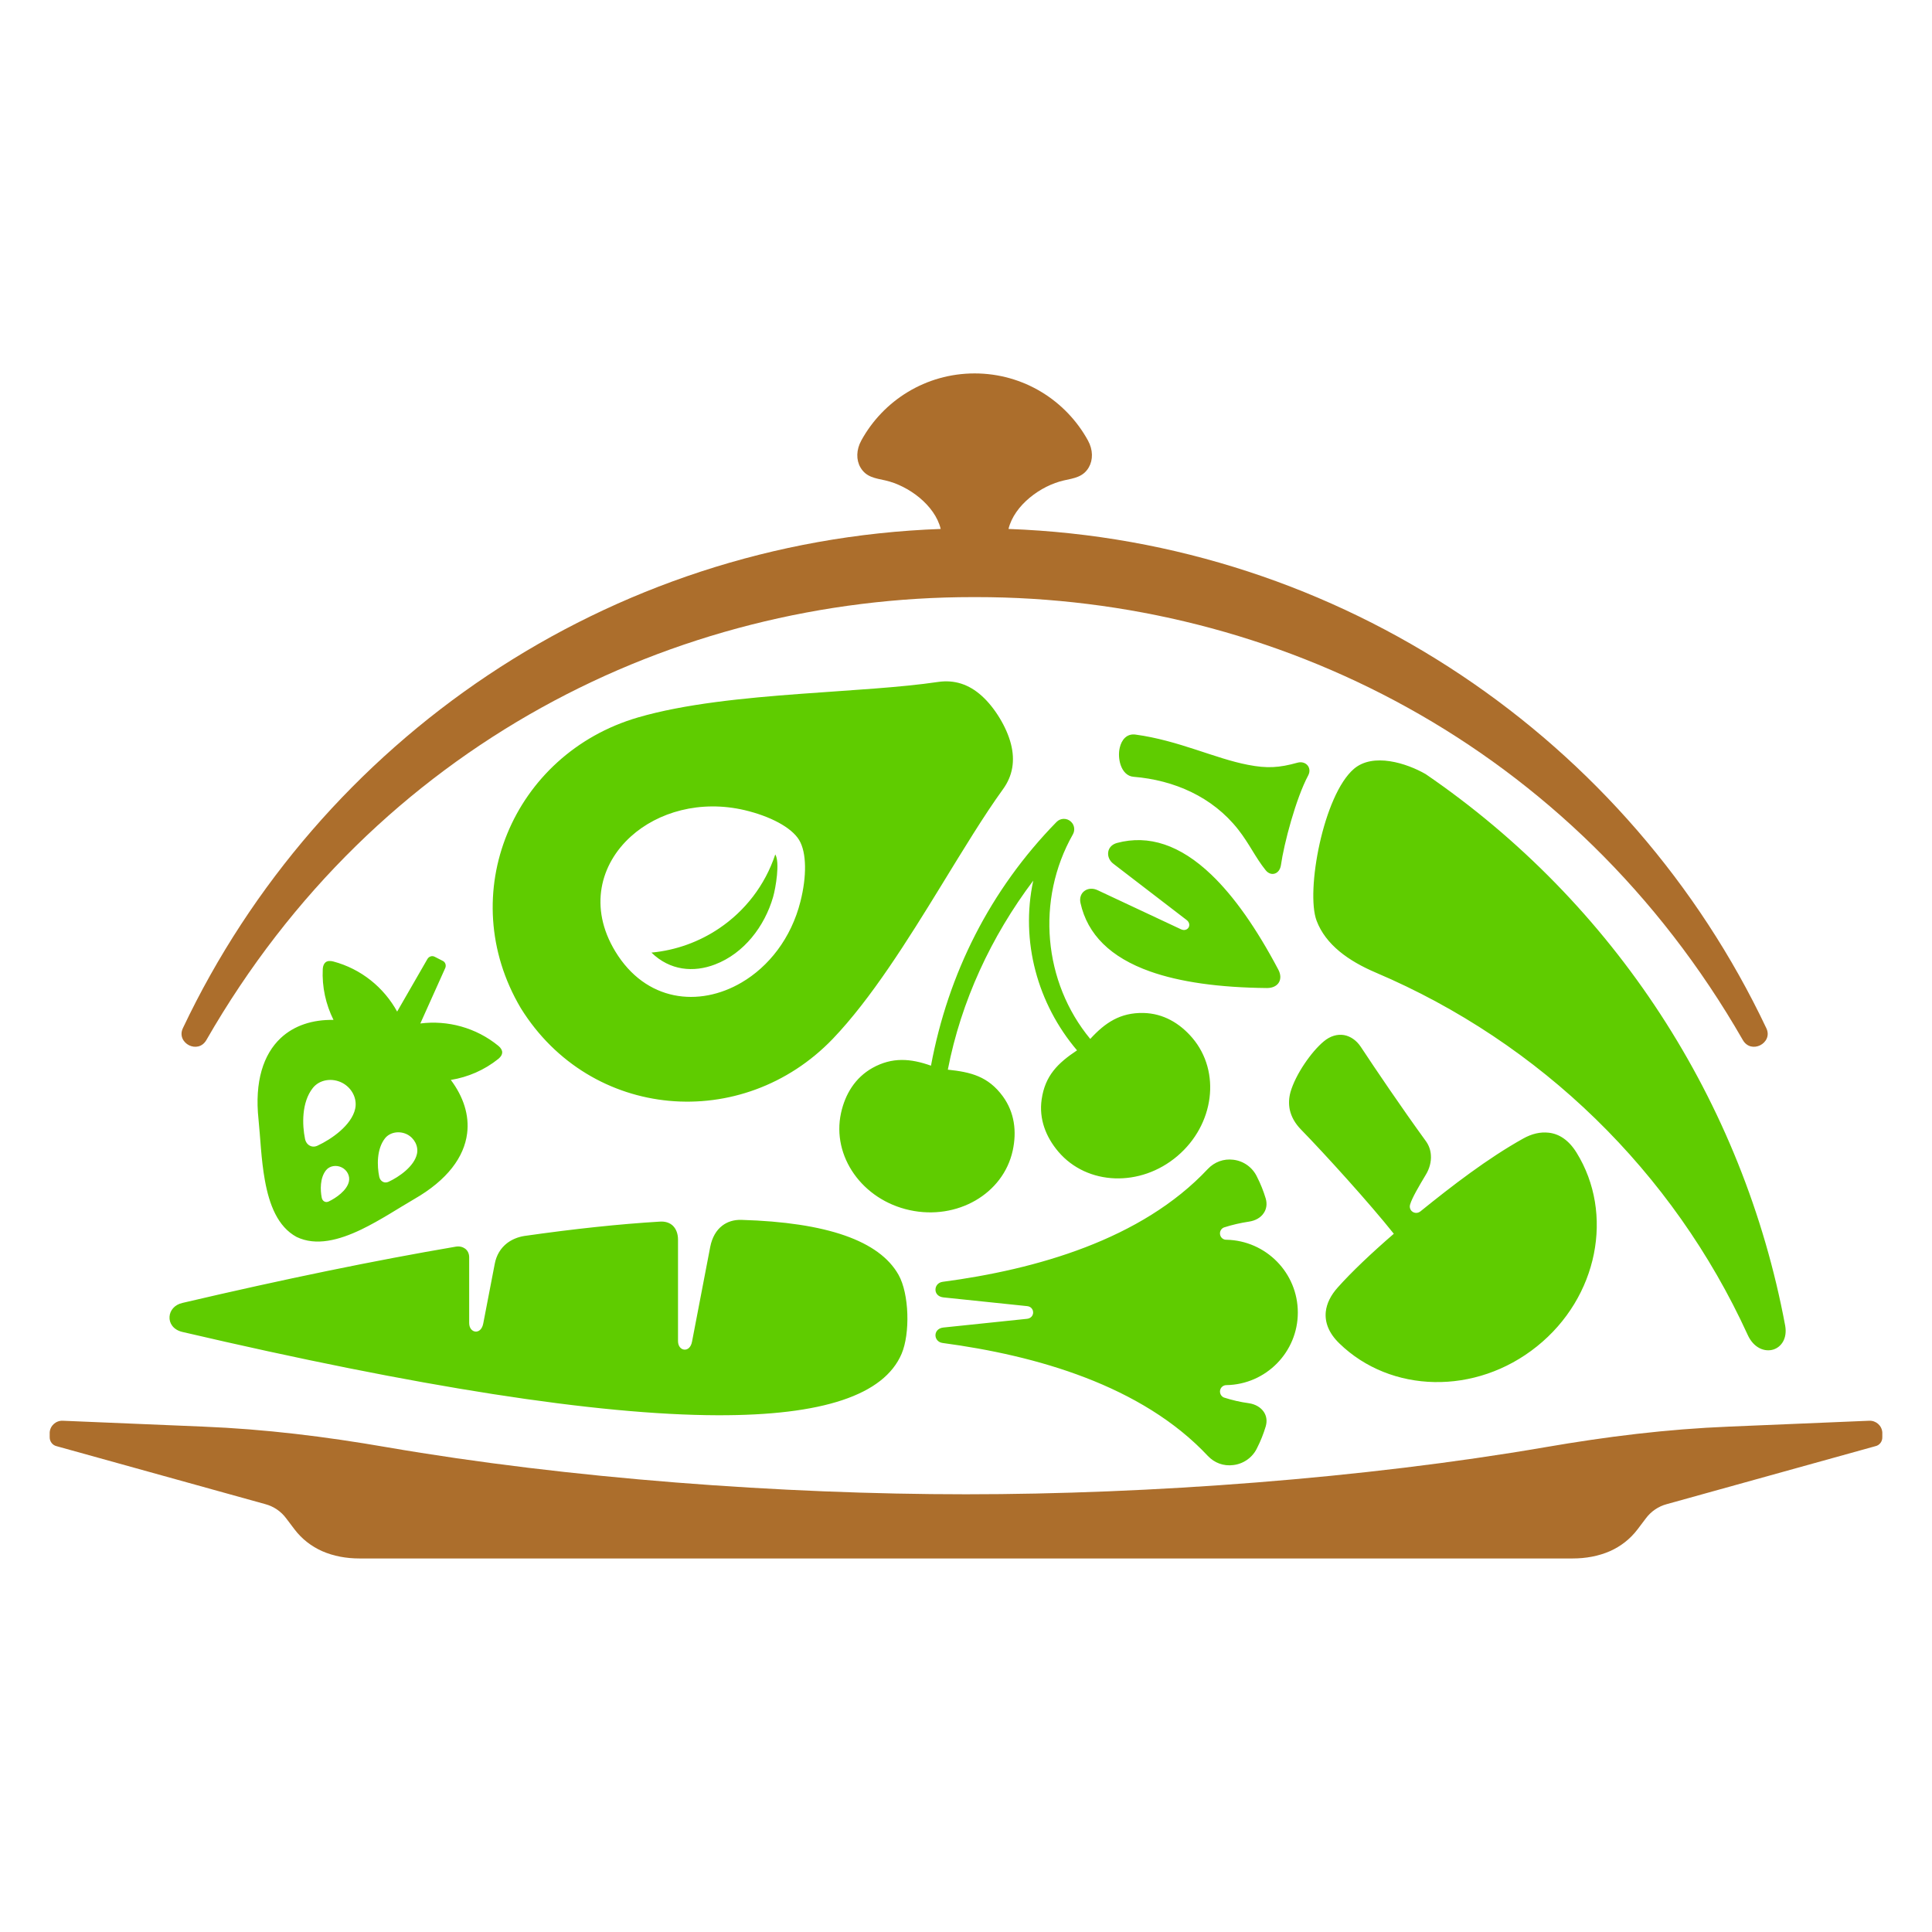 <?xml version="1.0" encoding="utf-8"?>
<!-- Generator: Adobe Illustrator 16.0.0, SVG Export Plug-In . SVG Version: 6.00 Build 0)  -->
<!DOCTYPE svg PUBLIC "-//W3C//DTD SVG 1.1//EN" "http://www.w3.org/Graphics/SVG/1.1/DTD/svg11.dtd">
<svg version="1.1" id="Calque_1" xmlns="http://www.w3.org/2000/svg" xmlns:xlink="http://www.w3.org/1999/xlink" x="0px" y="0px"
	 width="32px" height="32px" viewBox="0 0 32 32" enable-background="new 0 0 32 32" xml:space="preserve">
<g>
	<path fill-rule="evenodd" clip-rule="evenodd" fill="#5FCC00" d="M29.568,21.956c-0.693-3.713-2.834-7-5.954-9.134
		c-0.317-0.183-0.871-0.358-1.188-0.088c-0.508,0.434-0.802,2.031-0.619,2.516c0.15,0.397,0.528,0.667,0.982,0.86
		c2.726,1.16,4.922,3.297,6.157,5.997c0.099,0.221,0.282,0.289,0.425,0.246C29.506,22.311,29.606,22.167,29.568,21.956
		L29.568,21.956z M4.913,20.488c-0.315-0.17-0.454-0.539-0.526-0.94c-0.063-0.347-0.075-0.717-0.105-1.005
		c-0.068-0.634,0.082-1.081,0.367-1.349c0.222-0.208,0.527-0.308,0.875-0.301c-0.127-0.255-0.193-0.545-0.178-0.844
		c0.003-0.052,0.02-0.089,0.047-0.111c0.03-0.023,0.074-0.027,0.127-0.013c0.463,0.123,0.838,0.431,1.058,0.83l0.501-0.87
		c0.024-0.042,0.076-0.061,0.119-0.039l0.137,0.07c0.043,0.021,0.059,0.075,0.039,0.119l-0.412,0.917
		c0.451-0.057,0.921,0.067,1.292,0.37c0.043,0.035,0.065,0.074,0.064,0.111c-0.001,0.035-0.021,0.069-0.062,0.104
		c-0.234,0.188-0.506,0.304-0.789,0.35c0.21,0.28,0.308,0.585,0.27,0.886c-0.049,0.39-0.325,0.771-0.877,1.088
		c-0.252,0.146-0.56,0.351-0.875,0.503C5.616,20.541,5.235,20.643,4.913,20.488L4.913,20.488z M5.666,17.934
		c-0.167-0.085-0.375-0.054-0.486,0.088c-0.186,0.236-0.176,0.609-0.128,0.841c0.011,0.053,0.04,0.093,0.08,0.113
		c0.037,0.02,0.083,0.021,0.129-0.001c0.226-0.105,0.561-0.335,0.622-0.61C5.92,18.196,5.828,18.017,5.666,17.934L5.666,17.934z
		 M6.743,18.789c-0.126-0.063-0.283-0.039-0.366,0.065c-0.141,0.179-0.132,0.459-0.096,0.634c0.008,0.041,0.03,0.07,0.06,0.086
		c0.027,0.015,0.062,0.016,0.097-0.001c0.17-0.079,0.422-0.253,0.468-0.46C6.934,18.987,6.865,18.852,6.743,18.789L6.743,18.789z
		 M5.662,19.337c-0.09-0.046-0.203-0.029-0.263,0.047c-0.101,0.128-0.095,0.328-0.07,0.454c0.006,0.029,0.021,0.051,0.044,0.063
		c0.02,0.011,0.044,0.011,0.07,0c0.122-0.058,0.303-0.182,0.336-0.331C5.8,19.479,5.75,19.381,5.662,19.337L5.662,19.337z
		 M15.539,11.295c-0.629,0.093-1.44,0.135-2.275,0.197c-0.947,0.07-1.925,0.166-2.697,0.391c-2.071,0.604-3.057,2.929-1.941,4.815
		c1.156,1.861,3.673,2.063,5.167,0.509c0.633-0.661,1.24-1.631,1.796-2.538c0.365-0.595,0.709-1.163,1.025-1.599
		c0.158-0.219,0.202-0.469,0.13-0.749c-0.036-0.14-0.103-0.291-0.188-0.43c-0.085-0.14-0.188-0.269-0.295-0.365
		C16.048,11.333,15.807,11.256,15.539,11.295L15.539,11.295z M12.841,14.152c0.079,0.129,0.008,0.551-0.036,0.705
		c-0.141,0.488-0.484,0.935-0.961,1.117c-0.356,0.137-0.747,0.103-1.054-0.196c0.407-0.038,0.793-0.179,1.124-0.403
		C12.337,15.089,12.67,14.667,12.841,14.152L12.841,14.152z M13.236,13.913c0.126,0.208,0.127,0.604,0.022,1.018
		c-0.154,0.612-0.528,1.081-0.976,1.343c-0.702,0.412-1.585,0.319-2.091-0.516c-0.44-0.725-0.25-1.444,0.259-1.904
		c0.449-0.405,1.149-0.608,1.885-0.435C12.753,13.518,13.109,13.703,13.236,13.913L13.236,13.913z M25.227,18.859
		c0.146-0.082,0.286-0.113,0.423-0.098c0.172,0.018,0.333,0.121,0.463,0.331c0.624,1.008,0.359,2.394-0.656,3.208
		c-1.015,0.816-2.424,0.777-3.273-0.049c-0.178-0.172-0.242-0.351-0.225-0.523c0.015-0.141,0.085-0.277,0.196-0.401
		c0.23-0.259,0.561-0.572,0.931-0.892c-0.395-0.497-1.139-1.318-1.539-1.728c-0.1-0.103-0.16-0.213-0.185-0.33
		c-0.019-0.095-0.014-0.191,0.012-0.287c0.083-0.293,0.348-0.674,0.554-0.843c0.105-0.088,0.222-0.121,0.333-0.103
		c0.105,0.019,0.205,0.085,0.278,0.195c0.237,0.359,0.667,0.996,1.076,1.559c0.053,0.072,0.08,0.153,0.085,0.235
		c0.008,0.111-0.024,0.226-0.084,0.324c-0.111,0.185-0.23,0.387-0.26,0.493c-0.015,0.049,0.004,0.095,0.038,0.119
		c0.036,0.026,0.088,0.03,0.133-0.005C24.049,19.642,24.639,19.187,25.227,18.859L25.227,18.859z M3.024,21.58
		c-0.137,0.03-0.21,0.129-0.216,0.229C2.8,21.914,2.869,22.024,3.016,22.06c3.911,0.913,6.867,1.375,8.867,1.381
		c1.742,0.005,2.758-0.334,3.05-1.017c0.143-0.334,0.128-0.994-0.051-1.31c-0.318-0.563-1.186-0.867-2.6-0.909
		c-0.128-0.004-0.234,0.031-0.318,0.095c-0.102,0.077-0.17,0.199-0.2,0.35c-0.025,0.128-0.126,0.652-0.302,1.573
		c-0.018,0.094-0.073,0.135-0.126,0.131c-0.055-0.003-0.106-0.054-0.106-0.141c0-1.009,0-1.569,0-1.681
		c0-0.096-0.03-0.175-0.084-0.229c-0.052-0.05-0.126-0.076-0.22-0.069c-0.665,0.04-1.411,0.119-2.238,0.237
		c-0.111,0.017-0.21,0.059-0.29,0.12c-0.104,0.081-0.177,0.197-0.204,0.345c-0.048,0.252-0.112,0.58-0.19,0.986
		c-0.019,0.098-0.077,0.139-0.131,0.133c-0.054-0.006-0.102-0.057-0.102-0.142c0-0.453,0-0.816,0-1.088
		c0-0.063-0.026-0.113-0.068-0.144c-0.04-0.029-0.093-0.042-0.15-0.033C6.221,20.875,4.711,21.185,3.024,21.58L3.024,21.58z
		 M21.496,21.74c0-0.657-0.526-1.192-1.183-1.206c-0.051,0.002-0.094-0.034-0.104-0.083c-0.011-0.05,0.015-0.1,0.062-0.12
		c0.136-0.044,0.275-0.076,0.416-0.097c0.107-0.016,0.196-0.066,0.246-0.144c0.043-0.064,0.058-0.147,0.031-0.24
		c-0.037-0.122-0.084-0.241-0.142-0.354c-0.073-0.158-0.222-0.267-0.395-0.287c-0.16-0.02-0.312,0.037-0.422,0.153
		c-1.099,1.173-2.851,1.665-4.392,1.869c-0.081,0.011-0.125,0.077-0.118,0.144c0.006,0.054,0.048,0.105,0.131,0.114
		c0.878,0.091,1.338,0.14,1.382,0.144c0.07,0.005,0.104,0.056,0.104,0.106c0,0.048-0.035,0.099-0.104,0.105
		c-0.044,0.004-0.504,0.053-1.382,0.144c-0.083,0.009-0.125,0.06-0.131,0.115c-0.007,0.064,0.037,0.131,0.118,0.141
		c1.541,0.206,3.293,0.698,4.392,1.87c0.11,0.117,0.262,0.173,0.422,0.152c0.172-0.02,0.322-0.128,0.395-0.284
		c0.058-0.114,0.105-0.232,0.142-0.355c0.027-0.093,0.013-0.175-0.031-0.241c-0.05-0.075-0.139-0.128-0.246-0.144
		c-0.141-0.019-0.28-0.051-0.416-0.095c-0.046-0.02-0.072-0.07-0.062-0.12c0.01-0.05,0.054-0.085,0.104-0.085
		C20.969,22.931,21.496,22.395,21.496,21.74L21.496,21.74z M13.93,18.435c0.068-0.312,0.234-0.586,0.521-0.747
		c0.327-0.182,0.631-0.157,0.969-0.037c0.284-1.525,0.978-2.91,2.079-4.036c0.065-0.068,0.174-0.07,0.242-0.003
		c0.058,0.056,0.067,0.143,0.028,0.21c-0.614,1.085-0.487,2.449,0.289,3.386c0.246-0.269,0.497-0.438,0.881-0.43
		c0.329,0.007,0.603,0.17,0.811,0.414c0.475,0.56,0.364,1.435-0.249,1.956c-0.613,0.521-1.495,0.487-1.971-0.072
		c-0.207-0.244-0.324-0.542-0.277-0.866c0.057-0.398,0.272-0.604,0.586-0.813c-0.654-0.77-0.941-1.807-0.725-2.811
		c-0.697,0.925-1.195,1.997-1.415,3.131c0.381,0.04,0.668,0.11,0.912,0.443c0.194,0.267,0.231,0.583,0.163,0.896
		c-0.156,0.718-0.92,1.159-1.706,0.988C14.283,19.874,13.773,19.152,13.93,18.435L13.93,18.435z M17.896,14.955
		c0.116,0.525,0.5,0.903,1.152,1.135c0.493,0.175,1.139,0.267,1.938,0.275c0.096,0,0.166-0.038,0.199-0.097
		c0.03-0.055,0.03-0.128-0.012-0.208c-0.366-0.692-0.737-1.217-1.111-1.574c-0.513-0.49-1.034-0.665-1.561-0.524
		c-0.088,0.024-0.138,0.085-0.146,0.154c-0.009,0.067,0.02,0.142,0.089,0.193c0.403,0.31,0.807,0.62,1.21,0.929
		c0.047,0.036,0.053,0.087,0.034,0.122c-0.021,0.037-0.07,0.059-0.129,0.031c-0.459-0.215-0.92-0.432-1.38-0.647
		c-0.078-0.037-0.158-0.029-0.213,0.01C17.909,14.793,17.877,14.866,17.896,14.955L17.896,14.955z M21.216,14.331
		c-0.011,0.072-0.05,0.12-0.098,0.137c-0.05,0.018-0.11,0.002-0.155-0.055c-0.168-0.208-0.271-0.44-0.455-0.674
		c-0.425-0.541-1.061-0.818-1.733-0.873c-0.104-0.008-0.176-0.088-0.212-0.191c-0.031-0.089-0.038-0.196-0.017-0.288
		c0.03-0.135,0.118-0.24,0.262-0.22c0.714,0.097,1.313,0.396,1.862,0.501c0.317,0.062,0.517,0.049,0.819-0.035
		c0.067-0.019,0.125,0,0.161,0.036c0.041,0.042,0.053,0.108,0.018,0.174C21.464,13.225,21.267,13.971,21.216,14.331z"/>
	<path fill-rule="evenodd" clip-rule="evenodd" fill="#AC6E2C" d="M16,24.75c3.045,0,6.585-0.262,9.596-0.78
		c1.019-0.176,2.008-0.299,3.046-0.341l2.316-0.097c0.114-0.006,0.212,0.081,0.219,0.194c0,0.053,0,0.079,0,0.079
		c0.002,0.07-0.046,0.135-0.117,0.149c-2.301,0.639-3.452,0.959-3.452,0.959c-0.14,0.037-0.263,0.121-0.349,0.238l-0.137,0.181
		c-0.124,0.163-0.281,0.282-0.456,0.36c-0.19,0.083-0.401,0.121-0.617,0.121H5.952c-0.215,0-0.427-0.038-0.616-0.121
		c-0.175-0.078-0.333-0.197-0.457-0.36l-0.137-0.181c-0.086-0.117-0.209-0.201-0.349-0.238c0,0-1.151-0.32-3.453-0.959
		c-0.07-0.015-0.118-0.079-0.117-0.149c0,0,0-0.026,0-0.079c0.007-0.113,0.105-0.2,0.219-0.194l2.317,0.097
		c1.038,0.042,2.028,0.165,3.046,0.341C9.416,24.489,12.956,24.75,16,24.75L16,24.75z M15.581,8.761
		C10.064,8.961,5.29,12.26,3.03,17.028c-0.06,0.124,0.004,0.236,0.101,0.285c0.095,0.047,0.219,0.033,0.288-0.088
		c2.81-4.894,7.753-7.337,12.697-7.335h0.027h0.026c4.943-0.001,9.887,2.442,12.697,7.335c0.069,0.121,0.193,0.135,0.288,0.088
		c0.097-0.049,0.162-0.161,0.101-0.285c-2.259-4.768-7.034-8.066-12.551-8.267c0.096-0.395,0.535-0.718,0.919-0.804
		c0.165-0.037,0.317-0.054,0.411-0.216c0.071-0.123,0.072-0.29-0.015-0.447c-0.364-0.661-1.067-1.109-1.876-1.109
		s-1.513,0.448-1.876,1.109c-0.087,0.157-0.087,0.324-0.016,0.447c0.094,0.163,0.246,0.179,0.411,0.216
		C15.046,8.043,15.486,8.367,15.581,8.761z"/>
</g>
</svg>
